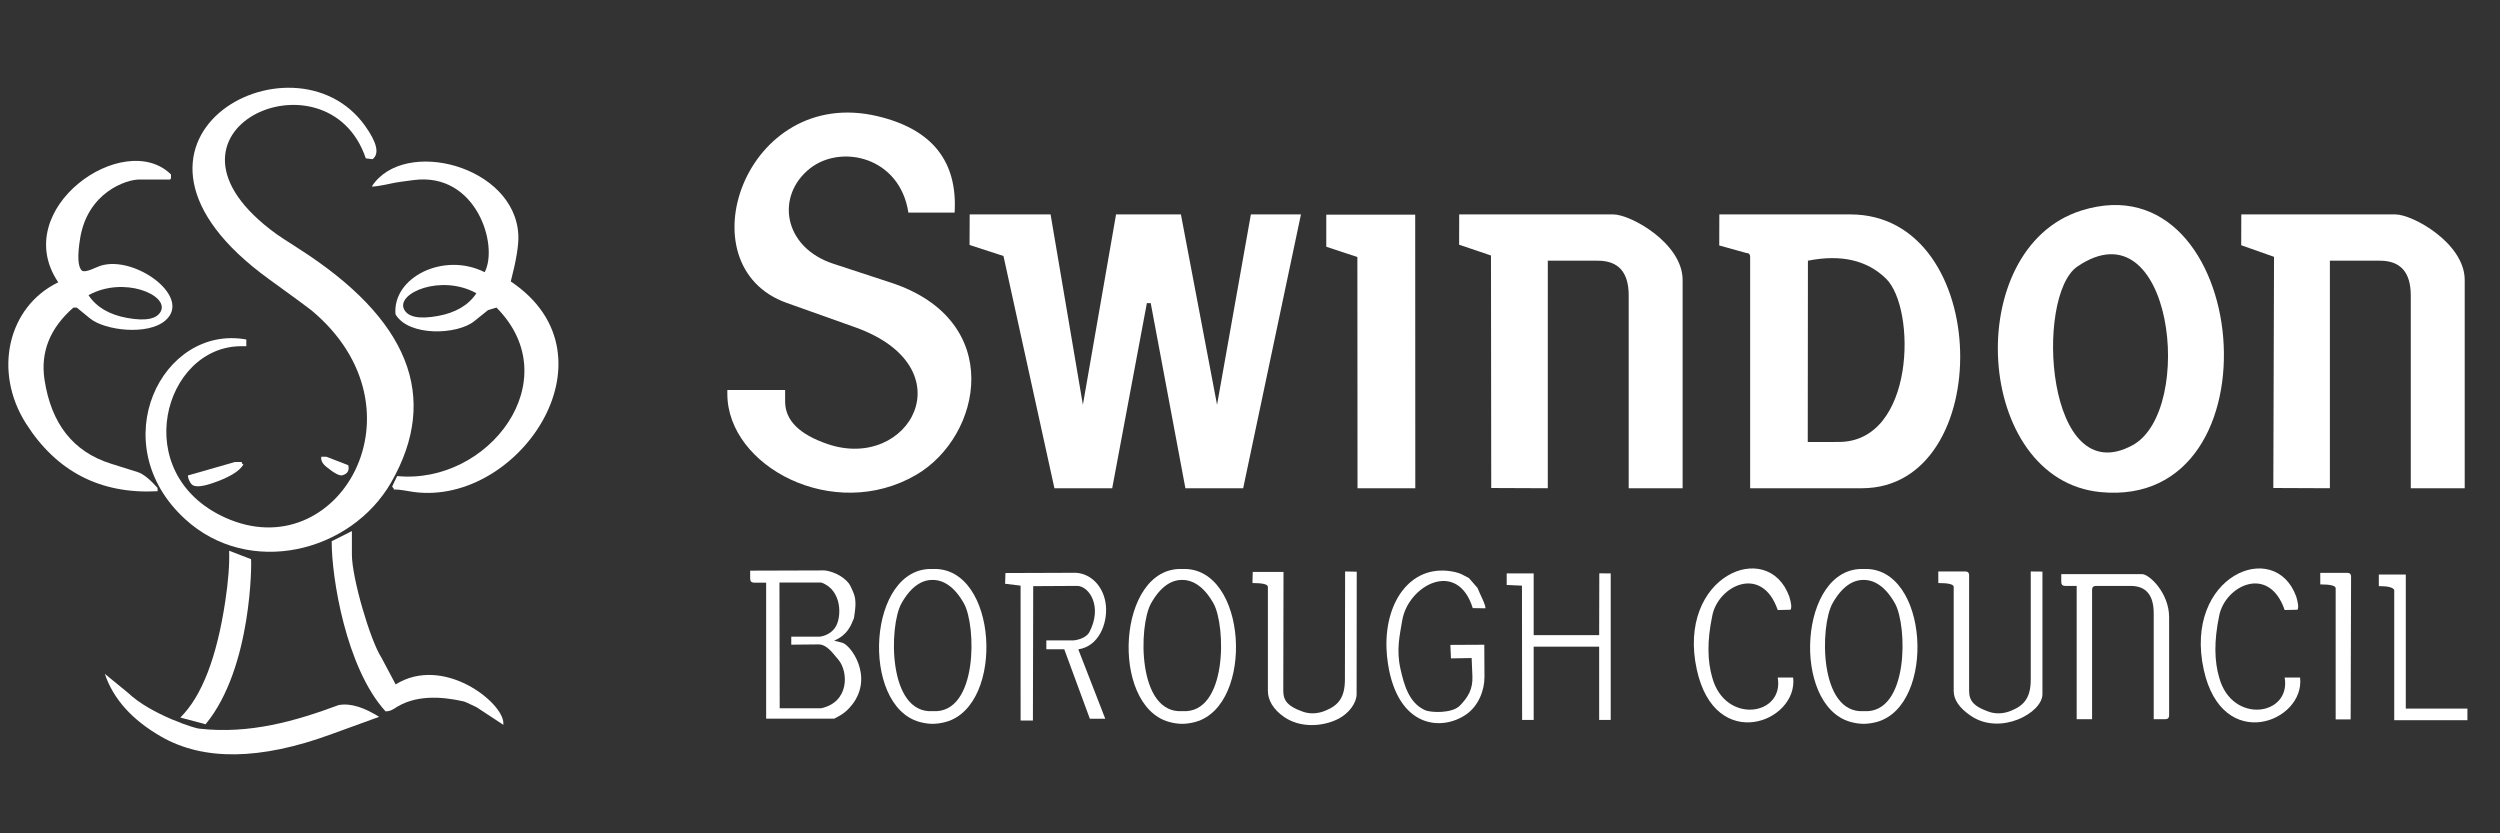 <?xml version="1.0" encoding="UTF-8" standalone="no"?>
<!-- Created with Inkscape (http://www.inkscape.org/) -->

<svg
   xmlns:dc="http://purl.org/dc/elements/1.1/"
   xmlns:cc="http://creativecommons.org/ns#"
   xmlns:rdf="http://www.w3.org/1999/02/22-rdf-syntax-ns#"
   xmlns:svg="http://www.w3.org/2000/svg"
   xmlns="http://www.w3.org/2000/svg"
   xmlns:sodipodi="http://sodipodi.sourceforge.net/DTD/sodipodi-0.dtd"
   xmlns:inkscape="http://www.inkscape.org/namespaces/inkscape"
   width="300"
   height="100"
   id="svg2"
   version="1.1"
   inkscape:version="0.48.4 r9939"
   viewBox="0 0 300 100"
   sodipodi:docname="svg-sbclogo.svg">
  <rect x="0" y="0" width="300" height="100" fill="#333333" stroke="none"/>
  <defs
     id="defs4" />
  <sodipodi:namedview
     id="base"
     pagecolor="#ffffff"
     bordercolor="#666666"
     borderopacity="1.0"
     inkscape:pageopacity="0.0"
     inkscape:pageshadow="2"
     inkscape:zoom="3.7866667"
     inkscape:cx="150"
     inkscape:cy="50"
     inkscape:document-units="px"
     inkscape:current-layer="layer1"
     showgrid="false"
     inkscape:window-width="1280"
     inkscape:window-height="962"
     inkscape:window-x="1016"
     inkscape:window-y="-8"
     inkscape:window-maximized="1" />
  <g
     inkscape:label="Layer 1"
     inkscape:groupmode="layer"
     id="layer1"
     transform="translate(0,-952.362)">
    <g
       transform="matrix(0.608,0,0,0.608,1,962.893)"
       id="g3070"
       style="fill:#ffffff">
      <path
         style="fill:#ffffff;fill-rule:evenodd"
         inkscape:connector-curvature="0"
         clip-rule="evenodd"
         d="m 152.243,122.467 -0.05,-24.809 h 8.271 l 0,0 c 4.17,1.471 4.041,6.986 2.748,8.833 -0.964,1.529 -2.776,1.847 -3.164,1.847 l 0,0 h -5.521 v 1.579 l 5.388,-0.054 0,0 c 1.794,0 3.093,2.161 3.887,2.989 2.045,2.409 2.203,8.429 -3.389,9.614 l 0,0 h -8.17 l 0,0.001 m -5.827,-27.16 v 1.579 l 0,0 c 0,0.526 0.263,0.79 0.788,0.79 l 0,0 h 2.366 v 26.851 h 13.41 l 0,0 c 0.922,-0.521 2.128,-0.929 3.57,-2.785 4.265,-5.492 -0.239,-11.78 -1.993,-12.22 l 0,0 -1.577,-0.395 0,0 c 2.629,-1.125 3.298,-2.914 3.921,-4.46 0.24,-1.683 0.578,-3.472 -0.12,-5.045 -0.599,-1.366 -0.688,-1.65 -1.32,-2.282 -1.651,-1.653 -3.94,-2.079 -4.466,-2.079 l 0,0 -14.579,0.046 0,0"
         id="path3072" />
      <path
         style="fill:#ffffff;fill-rule:evenodd"
         inkscape:connector-curvature="0"
         clip-rule="evenodd"
         d="m 196.798,95.777 -0.066,2.118 3.056,0.372 0.004,26.626 h 2.428 l 0.059,-26.526 8.72,-0.05 0,0 c 2.328,0.072 5.033,4.086 2.342,9.166 -0.547,0.997 -2.108,1.525 -3.189,1.595 l 0,0 h -5.282 v 1.743 h 3.538 l 5.049,13.715 h 3.041 l -5.322,-13.701 0,0 c 4.016,-0.566 5.771,-5.029 5.455,-8.582 -0.322,-3.627 -2.79,-6.341 -5.93,-6.525 l 0,0 -13.903,0.049 0,0"
         id="path3074" />
      <path
         style="fill:#ffffff;fill-rule:evenodd"
         inkscape:connector-curvature="0"
         clip-rule="evenodd"
         d="m 288.265,96.762 c -1.238,-0.62 -1.533,-0.903 -2.672,-1.165 -8.369,-1.922 -13.868,5.379 -13.593,14.914 0.031,1.051 0.13,2.129 0.302,3.227 1.969,12.583 10.568,13.338 15.465,9.925 2.328,-1.623 3.592,-4.643 3.576,-7.395 l 0,0 -0.035,-6.337 -6.693,0.033 0.114,2.663 4.083,-0.073 0.15,3.637 0,0 c 0.1,2.454 -0.83,4.086 -2.492,5.777 -1.488,1.516 -5.678,1.429 -6.926,0.848 -3.123,-1.453 -4.074,-4.98 -4.783,-8.12 -0.848,-3.753 -0.149,-6.61 0.349,-9.564 1.146,-6.908 10.882,-12.194 13.918,-2.431 l 0,0 2.476,0.04 0,0 c 0.207,-0.466 -1.055,-2.782 -1.545,-4.035 l 0,0 -1.694,-1.944 0,0"
         id="path3076" />
      <g
         id="g3078"
         style="fill:#ffffff">
        <polyline
           style="fill:#ffffff;fill-rule:evenodd"
           clip-rule="evenodd"
           points="295.731,95.85 295.731,98.133 298.743,98.271     298.772,124.773 301.054,124.773 301.054,110.312 313.978,110.312 313.978,124.773 316.259,124.773 316.259,95.85 314.007,95.84     313.978,108.028 301.054,108.028 301.054,95.85 295.731,95.85   "
           id="polyline3080" />
      </g>
      <path
         style="fill:#ffffff;fill-rule:evenodd"
         inkscape:connector-curvature="0"
         clip-rule="evenodd"
         d="m 349.224,116.401 c 1.305,7.563 -10.393,9.309 -12.924,0 -0.938,-3.195 -1.054,-7.132 0,-12.18 1.143,-5.95 9.814,-10.234 12.924,-1.142 l 0,0 2.531,-0.058 0,0 c 0.257,-0.447 0.143,-1.277 -0.25,-2.606 -4.233,-11.638 -22.326,-4.068 -18.246,14.463 3.667,16.655 20.037,10.289 19.006,1.522 l 0,0 h -3.041 l 0,10e-4"
         id="path3082" />
      <path
         style="fill:#ffffff;fill-rule:evenodd"
         inkscape:connector-curvature="0"
         clip-rule="evenodd"
         d="m 405.184,95.998 v 1.548 l 0,0 c 0,0.516 0.253,0.773 0.76,0.773 l 0,0 h 2.281 v 26.306 h 3.041 V 99.093 l 0,0 c 0,-0.516 0.253,-0.773 0.761,-0.773 l 0,0 h 6.842 l 0,0 c 3.041,0 4.562,1.805 4.562,5.416 l 0,0 v 20.89 h 2.28 l 0,0 c 0.508,0 0.761,-0.258 0.761,-0.773 l 0,0 V 104.51 l 0,0 c 0,-4.82 -3.931,-8.511 -5.321,-8.511 l 0,0 h -15.967 l 0,-10e-4"
         id="path3084" />
      <path
         style="fill:#ffffff;fill-rule:evenodd"
         inkscape:connector-curvature="0"
         clip-rule="evenodd"
         d="m 462.301,124.673 0.083,-28.172 0,0 c 0,-0.508 -0.254,-0.762 -0.76,-0.762 l 0,0 h -5.322 v 2.283 l 0,0 c 2.026,0 3.041,0.255 3.041,0.762 l 0,0 v 25.88 l 2.958,0.009 0,0"
         id="path3086" />
      <g
         id="g3088"
         style="fill:#ffffff">
        <polyline
           style="fill:#ffffff;fill-rule:evenodd"
           clip-rule="evenodd"
           points="255.122,24.998 245.239,24.998 238.562,62.568     231.43,24.998 218.629,24.998 212.083,62.568 205.706,24.998 189.74,24.998 189.713,31.026 196.409,33.206 206.465,79.042     217.869,79.042 224.712,42.506 225.472,42.506 232.314,79.042 243.718,79.042 255.122,24.998   "
           id="polyline3090" />
      </g>
      <g
         id="g3092"
         style="fill:#ffffff">
        <polyline
           style="fill:#ffffff;fill-rule:evenodd"
           clip-rule="evenodd"
           points="260.121,25.042 260.121,31.381 266.259,33.409     266.286,79.042 277.69,79.042 277.671,25.042 260.121,25.042   "
           id="polyline3094" />
      </g>
      <path
         style="fill:#ffffff;fill-rule:evenodd"
         inkscape:connector-curvature="0"
         clip-rule="evenodd"
         d="m 286.358,24.998 -0.019,5.977 6.289,2.129 0.05,45.891 11.165,0.047 V 34.133 h 9.884 l 0,0 c 4.053,0 6.082,2.283 6.082,6.851 l 0,0 v 38.059 h 10.643 V 37.938 l 0,0 c 0,-7.226 -10.223,-12.94 -13.685,-12.94 l 0,0 h -30.409 l 0,0"
         id="path3096" />
      <path
         style="fill:#ffffff;fill-rule:evenodd"
         inkscape:connector-curvature="0"
         clip-rule="evenodd"
         d="m 355.149,69.922 0.033,-35.789 0,0 c 6.514,-1.291 11.647,-0.117 15.396,3.521 6.037,5.858 5.77,32.254 -9.314,32.254 l 0,0 -6.115,0.014 0,0 m -17.451,-44.924 -0.02,6.129 5.341,1.483 0,0 c 0.507,0 0.761,0.253 0.761,0.761 l 0,0 v 45.671 h 22.047 l 0,0 c 26.547,0 25.938,-54.044 -2.281,-54.044 l 0,0 h -25.848 l 0,0"
         id="path3098" />
      <path
         style="fill:#ffffff;fill-rule:evenodd"
         inkscape:connector-curvature="0"
         clip-rule="evenodd"
         d="m 408.378,35.274 c 18.735,-12.707 23.395,28.442 10.888,35.271 -17.134,9.357 -19.396,-29.5 -10.888,-35.271 l 0,0 m 0.76,-11.036 c -23.783,7.493 -21.199,53.15 3.801,55.566 36.076,3.484 29.759,-66.14 -3.801,-55.566 l 0,0"
         id="path3100" />
      <path
         style="fill:#ffffff;fill-rule:evenodd"
         inkscape:connector-curvature="0"
         clip-rule="evenodd"
         d="m 141.91,59.657 v 0.761 l 0,0 c 0,14.31 20.983,25.478 37.27,15.978 13.003,-7.584 17.698,-30.497 -5.001,-37.939 l 0,0 -11.337,-3.717 0,0 c -9.948,-3.261 -11.437,-13.464 -4.599,-18.837 6.121,-4.809 17.709,-2.312 19.4,8.741 l 0,0 h 9.123 l 0,0 C 187.38,14.51 182.311,8.166 171.56,5.614 145.418,-0.591 133.088,35.152 153.625,42.463 l 0,0 13.479,4.798 0,0 c 22.231,7.915 10.772,28.589 -5.428,23.054 -5.575,-1.905 -8.363,-4.696 -8.363,-8.373 l 0,0 V 59.659 H 141.91 l 0,-0.002"
         id="path3102" />
      <path
         style="fill:#ffffff;fill-rule:evenodd"
         inkscape:connector-curvature="0"
         clip-rule="evenodd"
         d="m 73.181,124.16 c -2.858,-1.778 -5.48,-2.749 -7.971,-2.328 -8.425,3.129 -17.568,5.81 -27.568,4.655 -0.404,0.069 -9.439,-2.67 -14.109,-7.143 l 0,0 -4.491,-3.665 0,0 c 1.674,4.957 5.376,9.082 11.107,12.379 8.37,4.813 19.536,4.669 33.501,-0.432 6.2,-2.264 9.375,-3.42 9.531,-3.466 l 0,0"
         id="path3104" />
      <path
         style="fill:#ffffff;fill-rule:evenodd"
         inkscape:connector-curvature="0"
         clip-rule="evenodd"
         d="m 43.577,91.377 c 0.101,2.617 -0.152,5.946 -0.761,9.987 -1.672,11.094 -4.629,18.738 -8.871,22.935 l 0,0 4.982,1.33 0,0 c 9.24,-11.147 9.104,-32.41 8.968,-32.589 l 0,0 -4.318,-1.663 0,0"
         id="path3106" />
      <path
         style="fill:#ffffff;fill-rule:evenodd"
         inkscape:connector-curvature="0"
         clip-rule="evenodd"
         d="m 97.702,125.739 v -0.332 l 0,0 c 0,-4.078 -11.84,-13.506 -21.257,-7.648 l 0,0 -2.807,-5.289 0,0 C 71.421,109.08 67.809,96.719 67.809,92.153 l 0,0 v -4.655 l -3.985,1.995 0,0 c -0.046,7.102 2.825,25.021 10.628,33.587 1,0.015 1.592,-0.514 1.699,-0.529 4.042,-2.781 9.295,-2.428 13.58,-1.466 0.153,-0.022 1.048,0.371 2.689,1.179 l 0,0 5.282,3.475 0,0"
         id="path3108" />
      <path
         style="fill:#ffffff;fill-rule:evenodd"
         inkscape:connector-curvature="0"
         clip-rule="evenodd"
         d="m 35.439,76.523 c 0.042,0.589 0.264,1.144 0.665,1.663 0.511,0.664 1.861,0.631 4.049,-0.1 3.351,-1.118 5.434,-2.36 6.247,-3.725 -0.226,-0.09 -0.336,-0.256 -0.333,-0.499 l 0,0 h -1.329 l -9.299,2.661 0,0"
         id="path3110" />
      <path
         style="fill:#ffffff;fill-rule:evenodd"
         inkscape:connector-curvature="0"
         clip-rule="evenodd"
         d="m 61.777,72.827 c -0.135,0.677 0.196,1.34 0.992,1.99 1.548,1.268 2.602,1.823 3.16,1.668 1.033,-0.287 1.421,-0.951 1.162,-1.994 l 0,0 -4.318,-1.664 h -0.996 l 0,0"
         id="path3112" />
      <path
         style="fill:#ffffff;fill-rule:evenodd"
         inkscape:connector-curvature="0"
         clip-rule="evenodd"
         d="m 23.462,45.432 c -3.528,-0.636 -6.075,-2.132 -7.639,-4.489 6.93,-3.849 15.866,-0.041 14.282,3.16 -0.765,1.546 -2.98,1.99 -6.643,1.329 l 0,0 M 14.5,36.069 C 13.721,35.32 13.61,33.215 14.168,29.751 15.627,20.69 23.217,18.112 25.83,18.112 l 0,0 h 5.941 l 0,0 c 0.221,0 0.332,-0.111 0.332,-0.333 l 0,0 v -0.665 l 0,0 C 22.872,7.997 0.036,23.896 9.851,38.397 -0.114,43.214 -3.045,56.012 3.495,66.286 c 6.046,9.498 14.697,13.947 25.952,13.347 0.024,-0.255 0.024,-0.476 0,-0.665 -1.544,-1.738 -2.849,-2.777 -3.917,-3.112 l 0,0 -5.311,-1.673 0,0 C 12.822,71.854 8.462,66.329 7.14,57.609 6.316,52.175 8.216,47.434 12.84,43.386 l 0,0 h 0.665 l 2.617,2.141 0,0 c 2.914,2.384 11.388,3.406 14.864,0.414 5.591,-4.813 -6.922,-13.56 -13.496,-10.536 -1.66,0.763 -2.656,0.984 -2.99,0.664 l 0,0"
         id="path3114" />
      <path
         style="fill:#ffffff;fill-rule:evenodd"
         inkscape:connector-curvature="0"
         clip-rule="evenodd"
         d="M 46.97,49.681 C 30.298,46.674 18.634,70.211 34.865,85.116 47.498,96.716 67.639,91.766 75.596,77.823 85.189,61.018 79.077,45.652 57.263,31.724 54.92,30.227 53.478,29.283 52.934,28.89 24.811,8.54 63.041,-8.35 70.552,13.933 l 0,0 1.329,0.166 0,0 c 1.389,-1.058 0.906,-3.242 -1.447,-6.552 -14.222,-20.015 -56.45,3.139 -18.95,30.262 5.04,3.645 7.816,5.681 8.333,6.113 23.476,19.566 5.23,50.994 -17.025,40.914 C 23.625,76.152 30.676,51.011 45.973,51.011 l 0,0 h 0.997 v -1.33 l 0,0"
         id="path3116" />
      <path
         style="fill:#ffffff;fill-rule:evenodd"
         inkscape:connector-curvature="0"
         clip-rule="evenodd"
         d="M 473.181,117.208 V 96.073 h -5.322 v 2.284 l 0,0 c 1.786,0 2.801,0.253 3.041,0.761 l 0,0 v 18.864 6.838 h 14.445 v -2.283 h -12.164 v -5.329 l 0,0"
         id="path3118" />
      <path
         style="fill:#ffffff;fill-rule:evenodd"
         inkscape:connector-curvature="0"
         clip-rule="evenodd"
         d="m 380.916,95.469 v 2.283 l 0,0 c 2.027,0 3.04,0.254 3.04,0.762 l 0,0 v 20.551 l 0,0 c 0,1.726 1.119,3.352 3.355,4.881 5.826,3.986 14.158,-0.549 14.158,-4.257 l 0,0 V 95.493 l -2.307,-0.024 v 21.313 l 0,0 c 0,3.553 -1.277,5.107 -3.82,6.149 -1.619,0.695 -3.321,0.705 -4.742,0.116 -2.51,-0.917 -3.603,-1.951 -3.603,-3.982 l 0,0 V 96.23 l 0,0 c 0,-0.508 -0.253,-0.762 -0.761,-0.762 l 0,0 h -5.32 l 0,10e-4"
         id="path3120" />
      <path
         style="fill:#ffffff;fill-rule:evenodd"
         inkscape:connector-curvature="0"
         clip-rule="evenodd"
         d="m 449.277,116.401 c 1.305,7.563 -10.394,9.309 -12.925,0 -0.938,-3.195 -1.053,-7.132 0,-12.18 1.144,-5.95 9.816,-10.234 12.925,-1.142 l 0,0 2.53,-0.058 0,0 c 0.257,-0.447 0.143,-1.277 -0.25,-2.606 -4.232,-11.638 -22.324,-4.068 -18.246,14.463 3.667,16.655 20.037,10.289 19.007,1.522 l 0,0 h -3.041 l 0,10e-4"
         id="path3122" />
      <path
         style="fill:#ffffff;fill-rule:evenodd"
         inkscape:connector-curvature="0"
         clip-rule="evenodd"
         d="m 245.604,95.566 -0.049,2.186 0,0 c 2.027,0 3.041,0.254 3.041,0.762 l 0,0 v 20.551 l 0,0 c 0,1.726 1,3.615 3.236,5.146 3.208,2.194 7.545,1.859 10.463,0.448 2.381,-1.152 3.813,-3.304 3.813,-4.97 l 0,0 0.024,-24.172 -2.293,-0.049 -0.039,21.313 0,0 c 0,3.553 -1.276,5.107 -3.82,6.149 -1.619,0.695 -3.32,0.705 -4.741,0.116 -2.511,-0.917 -3.604,-1.951 -3.604,-3.982 l 0,0 0.047,-23.498 h -6.078 l 0,0"
         id="path3124" />
      <path
         style="fill:#ffffff;fill-rule:evenodd"
         inkscape:connector-curvature="0"
         clip-rule="evenodd"
         d="m 440.716,24.998 -0.018,6.079 6.48,2.294 -0.141,45.624 11.164,0.047 V 34.133 h 9.883 l 0,0 c 4.055,0 6.082,2.283 6.082,6.851 l 0,0 v 38.059 h 10.645 V 37.938 l 0,0 c 0,-7.226 -10.223,-12.94 -13.685,-12.94 l 0,0 h -30.41 l 0,0"
         id="path3126" />
      <path
         style="fill:#ffffff;fill-rule:evenodd"
         inkscape:connector-curvature="0"
         clip-rule="evenodd"
         d="M 96.343,43.386 C 110.598,57.725 94.76,78.4 76.746,76.64 c -0.638,1.268 -0.97,1.987 -0.996,2.162 0.228,0.089 0.336,0.255 0.332,0.498 0.6,-0.032 1.596,0.079 2.989,0.333 21.063,3.844 42.253,-26.583 20.094,-41.401 1.086,-4.162 1.584,-7.21 1.495,-9.146 -0.63,-13.732 -22.581,-19.357 -28.896,-9.644 0.023,0.178 1.547,-0.058 4.57,-0.707 0.333,-0.071 1.562,-0.246 3.687,-0.52 12.302,-1.592 16.794,12.823 13.997,18.187 -8.107,-4.078 -18.245,1.044 -17.603,8.313 2.632,4.45 12.204,4.034 15.515,1.377 l 0,0 2.752,-2.208 1.661,-0.498 0,0 m -11.6,1.662 c -3.663,0.661 -5.877,0.217 -6.643,-1.33 -1.583,-3.2 7.352,-7.008 14.282,-3.159 -1.564,2.357 -4.11,3.853 -7.639,4.489 l 0,0"
         id="path3128" />
      <path
         style="fill:#ffffff;fill-rule:evenodd"
         inkscape:connector-curvature="0"
         clip-rule="evenodd"
         d="m 182.461,123.041 c -8.932,0.546 -8.656,-16.856 -6.191,-21.265 1.888,-3.376 4.078,-4.662 6.142,-4.635 2.064,-0.027 4.304,1.259 6.191,4.635 2.464,4.409 2.79,21.811 -6.142,21.265 l 0,0 m -0.05,2.502 c 0.826,-0.007 1.747,-0.132 2.661,-0.388 11.702,-3.291 10.26,-30.695 -2.611,-30.174 -12.871,-0.521 -14.363,26.883 -2.661,30.174 0.914,0.256 1.784,0.381 2.611,0.388 l 0,0"
         id="path3130" />
      <path
         style="fill:#ffffff;fill-rule:evenodd"
         inkscape:connector-curvature="0"
         clip-rule="evenodd"
         d="m 231.72,123.041 c -8.932,0.546 -8.656,-16.856 -6.192,-21.265 1.888,-3.376 4.079,-4.662 6.142,-4.635 2.063,-0.027 4.304,1.259 6.191,4.635 2.465,4.409 2.79,21.811 -6.141,21.265 l 0,0 m -0.051,2.502 c 0.826,-0.007 1.748,-0.132 2.662,-0.388 11.701,-3.291 10.26,-30.695 -2.611,-30.174 -12.872,-0.521 -14.363,26.883 -2.661,30.174 0.914,0.256 1.785,0.381 2.61,0.388 l 0,0"
         id="path3132" />
      <path
         style="fill:#ffffff;fill-rule:evenodd"
         inkscape:connector-curvature="0"
         clip-rule="evenodd"
         d="m 366.222,123.041 c -8.932,0.546 -8.656,-16.856 -6.191,-21.265 1.887,-3.376 4.078,-4.662 6.141,-4.635 2.064,-0.027 4.304,1.259 6.191,4.635 2.464,4.409 2.788,21.811 -6.141,21.265 l 0,0 m -0.051,2.502 c 0.826,-0.007 1.748,-0.132 2.661,-0.388 11.702,-3.291 10.26,-30.695 -2.61,-30.174 -12.871,-0.521 -14.363,26.883 -2.662,30.174 0.914,0.256 1.785,0.381 2.611,0.388 l 0,0"
         id="path3134" />
    </g>
  </g>
</svg>
